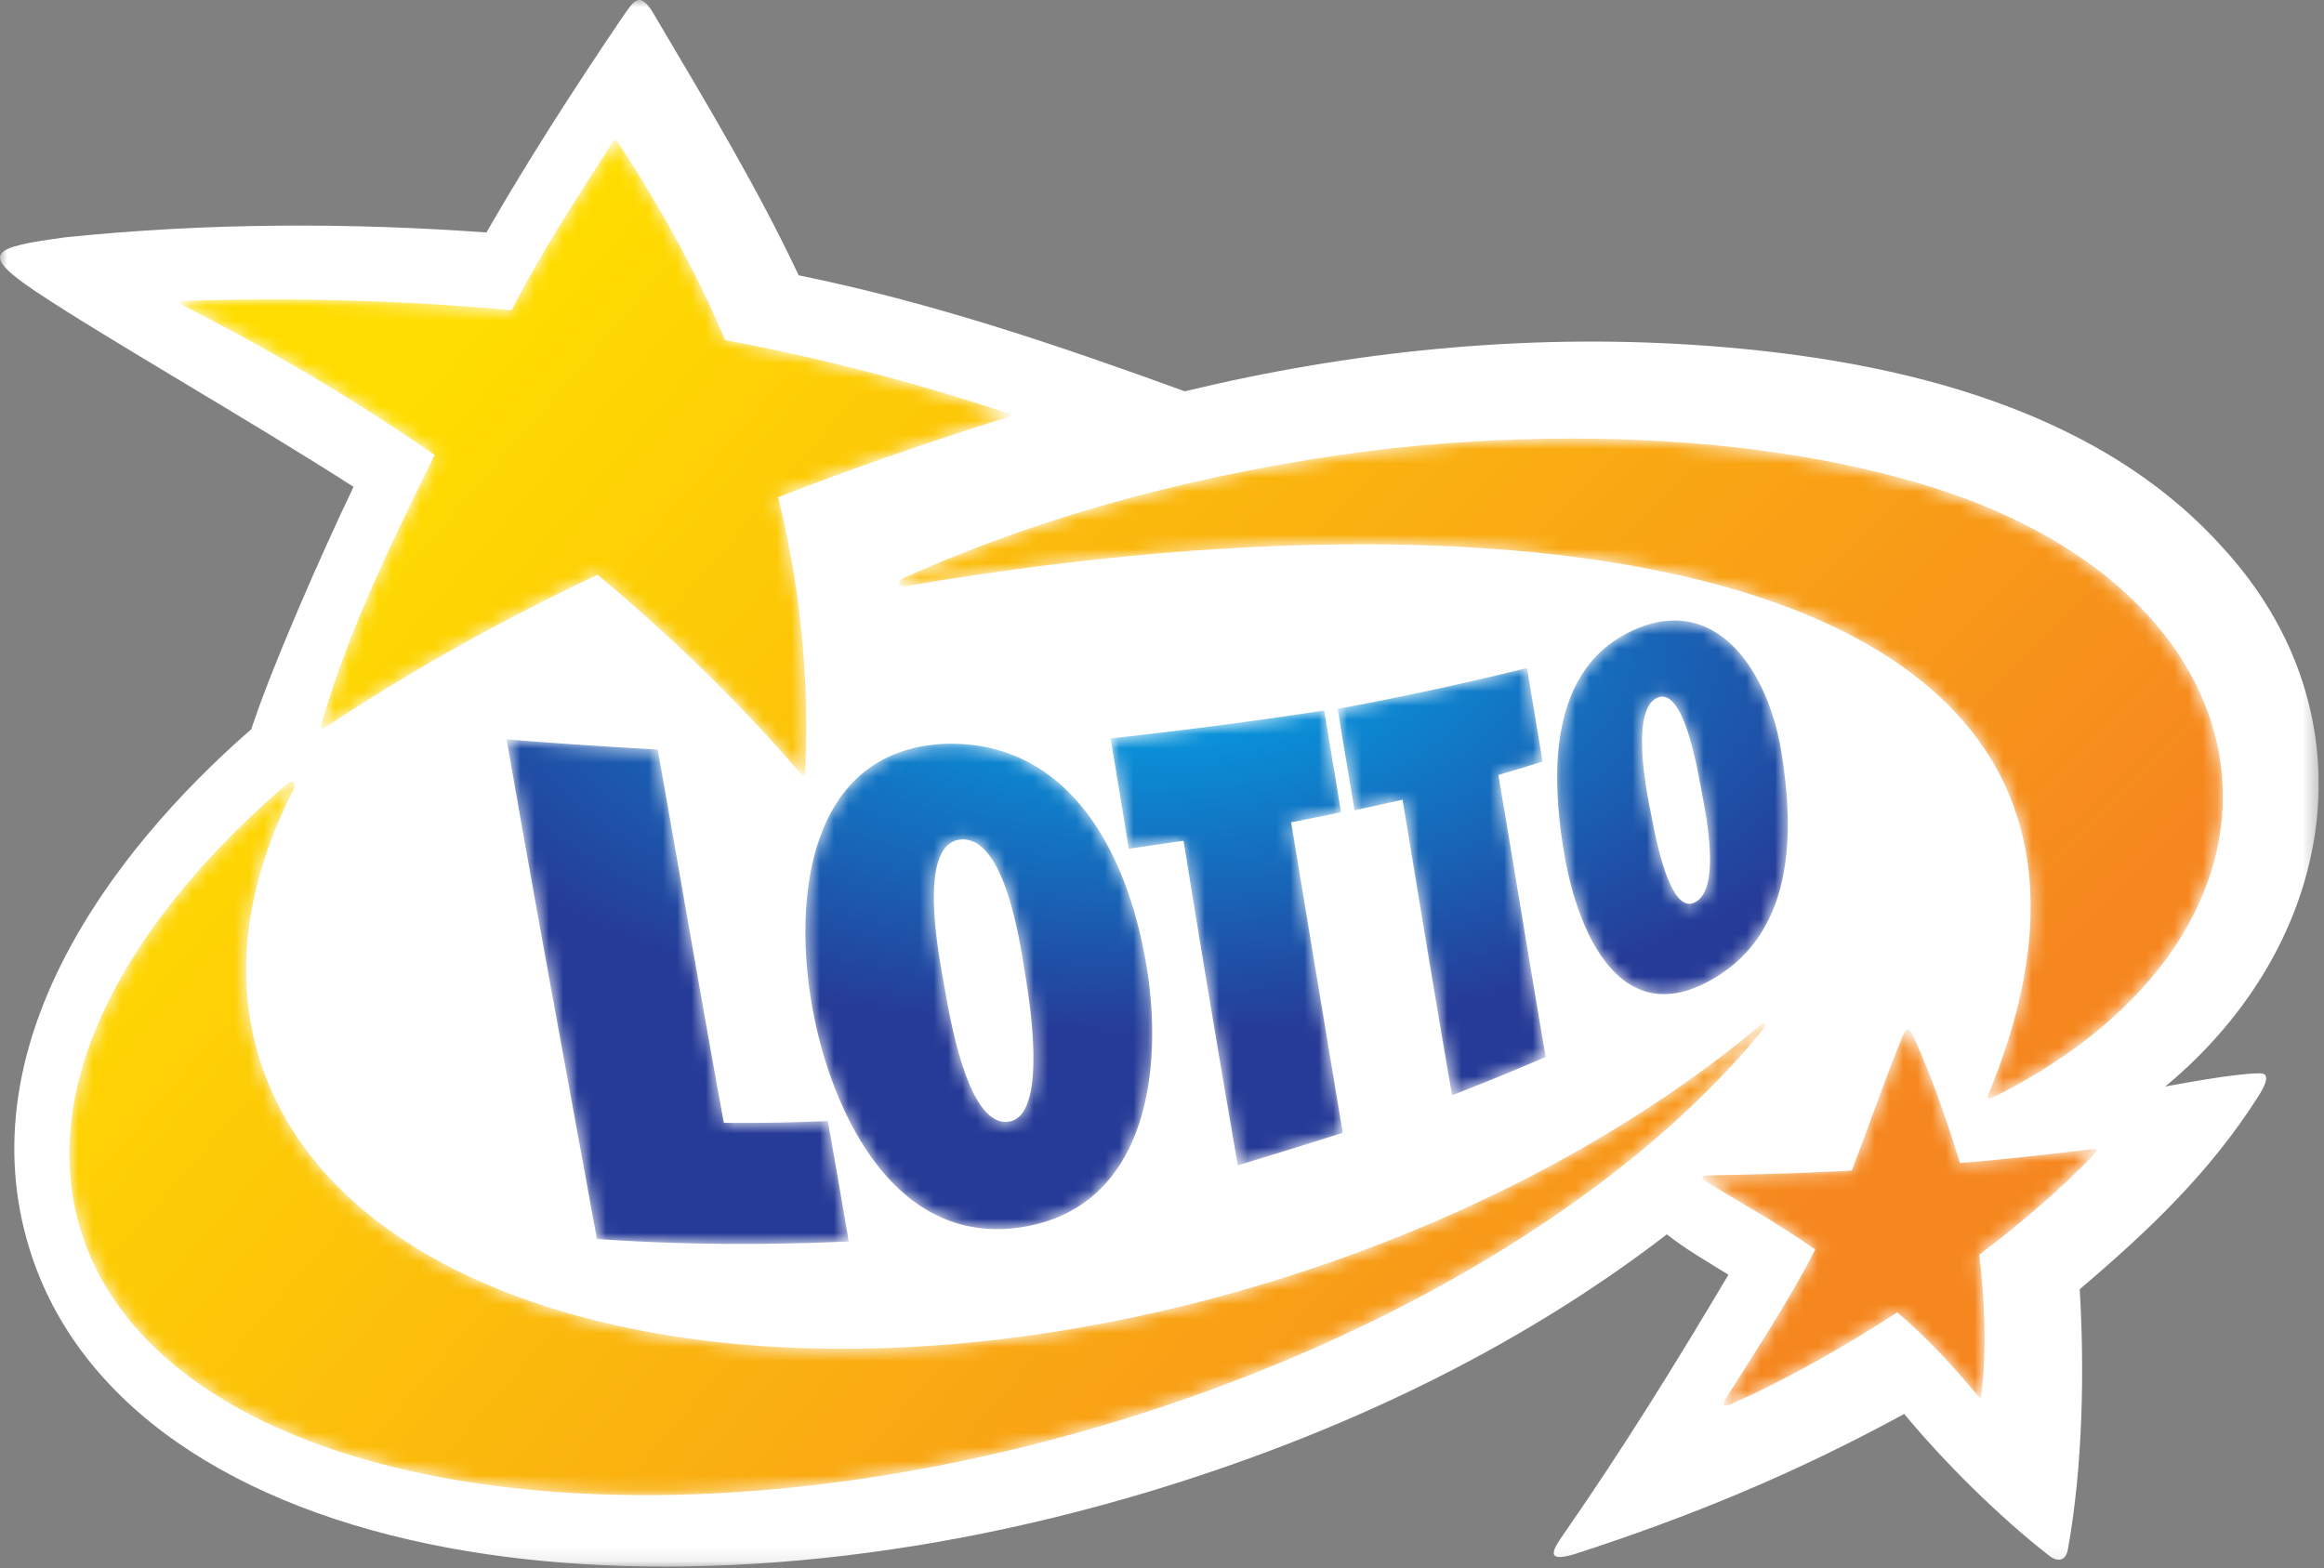 <svg width="163" height="110" fill="none" xmlns="http://www.w3.org/2000/svg"><rect width="100%" height="100%" fill="#808080" stroke="none"/><g clip-path="url(#a)"><mask id="b" style="mask-type:alpha" maskUnits="userSpaceOnUse" x="0" y="0" width="163" height="110"><path fill-rule="evenodd" clip-rule="evenodd" d="M0 0h162.624v109.894H0V0Z" fill="#fff"/></mask><g mask="url(#b)"><path fill-rule="evenodd" clip-rule="evenodd" d="M83.096 27.45c11.623-2.809 23.622-4.03 35.575-3.264 13.111.84 28.027 3.989 37.203 14.2 10.812 11.755 8.023 27.86-4.01 37.83.931-.162 4.821-.917 6.623-.925.361-.002.849.124-.079 1.59-3.418 5.395-7.765 9.498-12.542 13.556.337 5.55.23 12.385-.827 18.239-.17.946-.842.819-1.259.496-3.609-2.803-7.464-6.655-10.223-9.986-7.707 4.204-15.01 7.199-23.036 9.807-2.356.733-1.504-.431-.773-1.49 4.125-5.946 7.79-11.86 11.48-18.085-1.43-.877-3.147-1.882-4.317-2.831-10.734 8.269-23.35 14.13-36.273 18.033-17.89 5.403-35.368 6.522-49.16 3.965-15.023-2.787-26.013-9.997-29.408-20.97-4.37-14.12 5.451-27.656 15.557-36.463 1.389-4.291 5.082-12.662 7.17-17-7.349-4.72-17.503-10.5-22.32-13.725-4.007-2.703-3.055-3.08 2.153-3.786 10.05-1.023 19.834-1.027 29.488-.333 2.902-5.059 6.204-10.175 9.477-15.013.894-1.275 1.278-2.108 2.417-.044 3.485 5.908 7.08 11.848 10.005 18.062 9.36 1.904 18.144 4.889 27.078 8.136Z" fill="#fff"/></g><mask id="c" style="mask-type:alpha" maskUnits="userSpaceOnUse" x="63" y="30" width="93" height="69"><path fill-rule="evenodd" clip-rule="evenodd" d="M110.247 30.763c-5.009 0-9.885.332-14.325.886-11.238 1.465-22.451 4.346-32.542 8.894-.587.28-.325.657.152.573 48.536-8.273 90.607.143 75.926 35.66-.188.33.12.323.245.25 23.322-11.58 21.138-35.035-4.423-42.918-7.798-2.406-16.606-3.345-25.027-3.345h-.006Zm23.185 41.94c-1.263 3.106-2.401 6.408-3.549 9.408-3.59.207-7.156.285-10.254.345-.223.005-.341.181-.065.368 2.45 1.523 4.725 2.718 7.754 4.825-1.852 3.645-4.061 6.9-6.218 10.37-.302.453-.364.783.393.442 4.03-1.787 8.207-4.207 11.572-6.402 2.068 1.76 3.97 3.798 5.762 5.99.038.045.123.077.134-.017.39-3.333.241-6.988-.146-10.01 2.888-2.2 5.676-4.527 8.174-7.17.204-.213 0-.272-.136-.254-2.959.351-6.487.769-9.386.985-1.04-3.35-1.994-6.07-3.271-8.904-.143-.294-.258-.442-.374-.442-.119 0-.239.155-.39.467Z" fill="#fff"/></mask><g mask="url(#c)"><path fill-rule="evenodd" clip-rule="evenodd" d="M110.247 30.763c-5.009 0-9.885.332-14.325.886-11.238 1.465-22.451 4.346-32.542 8.894-.587.28-.325.657.152.573 48.536-8.273 90.607.143 75.926 35.66-.188.33.12.323.245.25 23.322-11.58 21.138-35.035-4.423-42.918-7.798-2.406-16.606-3.345-25.027-3.345h-.006Zm23.185 41.94c-1.263 3.106-2.401 6.408-3.549 9.408-3.59.207-7.156.285-10.254.345-.223.005-.341.181-.065.368 2.45 1.523 4.725 2.718 7.754 4.825-1.852 3.645-4.061 6.9-6.218 10.37-.302.453-.364.783.393.442 4.03-1.787 8.207-4.207 11.572-6.402 2.068 1.76 3.97 3.798 5.762 5.99.038.045.123.077.134-.017.39-3.333.241-6.988-.146-10.01 2.888-2.2 5.676-4.527 8.174-7.17.204-.213 0-.272-.136-.254-2.959.351-6.487.769-9.386.985-1.04-3.35-1.994-6.07-3.271-8.904-.143-.294-.258-.442-.374-.442-.119 0-.239.155-.39.467Z" fill="url(#d)"/></g><mask id="e" style="mask-type:alpha" maskUnits="userSpaceOnUse" x="35" y="43" width="91" height="45"><path fill-rule="evenodd" clip-rule="evenodd" d="M114.256 44.354c-5.736 2.855-5.427 10.243-4.556 15.469.842 5.086 3.674 12.441 10.07 9.052 5.683-3.011 6.201-9.456 5.232-15.714-.665-4.8-3.295-9.635-7.552-9.635-.979 0-2.046.256-3.194.828Zm1.47 12.363c-.385-1.889-1.293-7.168.604-7.8 1.827-.61 2.76 5.264 3.031 6.68.308 1.626 1.38 6.944-.564 7.736a.82.82 0 0 1-.307.063c-1.683 0-2.563-5.802-2.764-6.679Zm-21.908-6.99 1.184 7.114c1.124-.242 2.248-.491 3.37-.742 1.149 6.913 2.272 13.829 3.472 20.733a185.076 185.076 0 0 0 6.568-2.688c-1.137-6.589-2.196-13.189-3.32-19.779 1.037-.302 2.07-.622 3.102-.941L107.1 46.86a225.59 225.59 0 0 1-13.282 2.866Zm-15.926 2.07c.435 2.58.862 5.159 1.276 7.741 1.282-.184 2.563-.373 3.844-.56a1918.908 1918.908 0 0 0 3.804 22.769 525.854 525.854 0 0 0 7.363-2.284c-1.216-7.258-2.418-14.52-3.622-21.78 1.17-.225 2.337-.455 3.5-.708l-1.182-7.136c-4.98.761-9.974 1.413-14.983 1.958ZM41.866 86.913c5.883.415 11.773.437 17.663.175-.48-2.818-.967-5.636-1.465-8.452-2.43.112-4.862.149-7.295.13-1.598-8.72-3.083-17.46-4.641-26.187a416.647 416.647 0 0 1-10.595-.715c2.03 11.698 4.203 23.37 6.333 35.049ZM66.667 52.17c-.1 0-.203 0-.305.003-9.701.385-10.694 10.877-9.44 18.19C58.184 77.857 62.78 87.841 72.134 86c8.227-1.62 9.403-10.794 8.355-17.75-1.17-7.802-5.086-16.078-13.82-16.08h-.002Zm-.492 16.68c-.393-2.172-1.804-9.673 1.194-9.956 3.2-.3 4.24 7.689 4.563 9.633.294 1.779 1.551 9.691-1.147 10.149a1.647 1.647 0 0 1-.257.022c-2.81-.001-4.005-7.918-4.353-9.847Z" fill="#fff"/></mask><g mask="url(#e)"><path fill-rule="evenodd" clip-rule="evenodd" d="M114.256 44.354c-5.736 2.855-5.427 10.243-4.556 15.469.842 5.086 3.674 12.441 10.07 9.052 5.683-3.011 6.201-9.456 5.232-15.714-.665-4.8-3.295-9.635-7.552-9.635-.979 0-2.046.256-3.194.828Zm1.47 12.363c-.385-1.889-1.293-7.168.604-7.8 1.827-.61 2.76 5.264 3.031 6.68.308 1.626 1.38 6.944-.564 7.736a.82.82 0 0 1-.307.063c-1.683 0-2.563-5.802-2.764-6.679Zm-21.908-6.99 1.184 7.114c1.124-.242 2.248-.491 3.37-.742 1.149 6.913 2.272 13.829 3.472 20.733a185.076 185.076 0 0 0 6.568-2.688c-1.137-6.589-2.196-13.189-3.32-19.779 1.037-.302 2.07-.622 3.102-.941L107.1 46.86a225.59 225.59 0 0 1-13.282 2.866Zm-15.926 2.07c.435 2.58.862 5.159 1.276 7.741 1.282-.184 2.563-.373 3.844-.56a1918.908 1918.908 0 0 0 3.804 22.769 525.854 525.854 0 0 0 7.363-2.284c-1.216-7.258-2.418-14.52-3.622-21.78 1.17-.225 2.337-.455 3.5-.708l-1.182-7.136c-4.98.761-9.974 1.413-14.983 1.958ZM41.866 86.913c5.883.415 11.773.437 17.663.175-.48-2.818-.967-5.636-1.465-8.452-2.43.112-4.862.149-7.295.13-1.598-8.72-3.083-17.46-4.641-26.187a416.647 416.647 0 0 1-10.595-.715c2.03 11.698 4.203 23.37 6.333 35.049ZM66.667 52.17c-.1 0-.203 0-.305.003-9.701.385-10.694 10.877-9.44 18.19C58.184 77.857 62.78 87.841 72.134 86c8.227-1.62 9.403-10.794 8.355-17.75-1.17-7.802-5.086-16.078-13.82-16.08h-.002Zm-.492 16.68c-.393-2.172-1.804-9.673 1.194-9.956 3.2-.3 4.24 7.689 4.563 9.633.294 1.779 1.551 9.691-1.147 10.149a1.647 1.647 0 0 1-.257.022c-2.81-.001-4.005-7.918-4.353-9.847Z" fill="url(#f)"/></g><mask id="g" style="mask-type:alpha" maskUnits="userSpaceOnUse" x="4" y="9" width="120" height="96"><path fill-rule="evenodd" clip-rule="evenodd" d="M43.004 9.915c-2.437 3.808-4.983 7.679-7.126 11.85-7.554-.702-15.248-.908-23.07-.654-.196.007-.234.19-.06.268 6.678 3.428 11.83 6.476 17.74 10.534-2.55 5.232-5.973 11.947-7.977 19.014-.053.17.068.257.213.16 6.135-4.081 12.549-7.63 19.178-10.77 5.14 4.272 9.953 8.942 14.308 14.016.138.154.241.068.248-.084a66.213 66.213 0 0 0-1.886-19.367c5.279-2.052 10.662-3.908 16.12-5.62.177-.056.16-.211.002-.27a149.921 149.921 0 0 0-19.834-5.136c-2.014-4.723-4.54-9.366-7.588-13.97-.037-.052-.078-.072-.118-.072-.061 0-.117.046-.15.101ZM20.148 54.98C8.464 64.994 2.616 76.44 5.672 86.326 11.19 104.17 43.62 110.19 78.091 99.769c20.197-6.107 36.62-16.504 45.65-27.656.169-.209.044-.458-.243-.224-8.401 7.044-19.508 13.194-32.373 17.396-33.327 10.884-65.845 4.57-72.615-14.099-2.264-6.24-1.362-13.074 2.086-19.813.15-.288.08-.54-.127-.54-.085.001-.194.045-.32.146Z" fill="#fff"/></mask><g mask="url(#g)"><path fill-rule="evenodd" clip-rule="evenodd" d="M43.004 9.915c-2.437 3.808-4.983 7.679-7.126 11.85-7.554-.702-15.248-.908-23.07-.654-.196.007-.234.19-.06.268 6.678 3.428 11.83 6.476 17.74 10.534-2.55 5.232-5.973 11.947-7.977 19.014-.053.17.068.257.213.16 6.135-4.081 12.549-7.63 19.178-10.77 5.14 4.272 9.953 8.942 14.308 14.016.138.154.241.068.248-.084a66.213 66.213 0 0 0-1.886-19.367c5.279-2.052 10.662-3.908 16.12-5.62.177-.056.16-.211.002-.27a149.921 149.921 0 0 0-19.834-5.136c-2.014-4.723-4.54-9.366-7.588-13.97-.037-.052-.078-.072-.118-.072-.061 0-.117.046-.15.101ZM20.148 54.98C8.464 64.994 2.616 76.44 5.672 86.326 11.19 104.17 43.62 110.19 78.091 99.769c20.197-6.107 36.62-16.504 45.65-27.656.169-.209.044-.458-.243-.224-8.401 7.044-19.508 13.194-32.373 17.396-33.327 10.884-65.845 4.57-72.615-14.099-2.264-6.24-1.362-13.074 2.086-19.813.15-.288.08-.54-.127-.54-.085.001-.194.045-.32.146Z" fill="url(#h)"/></g></g><defs><linearGradient id="d" x1="-7.915" y1="53.495" x2="74.64" y2="136.687" gradientUnits="userSpaceOnUse"><stop stop-color="#FD0"/><stop offset="1" stop-color="#F6871F"/></linearGradient><linearGradient id="h" x1="-23.635" y1="88.724" x2="68.021" y2="168" gradientUnits="userSpaceOnUse"><stop stop-color="#FD0"/><stop offset="1" stop-color="#F6871F"/></linearGradient><radialGradient id="f" cx="0" cy="0" r="1" gradientUnits="userSpaceOnUse" gradientTransform="matrix(56.011 0 0 27.26 80.63 45.407)"><stop stop-color="#00ACED"/><stop offset="1" stop-color="#263B97"/></radialGradient><clipPath id="a"><path fill="#fff" d="M0 0h163v110H0z"/></clipPath></defs></svg>